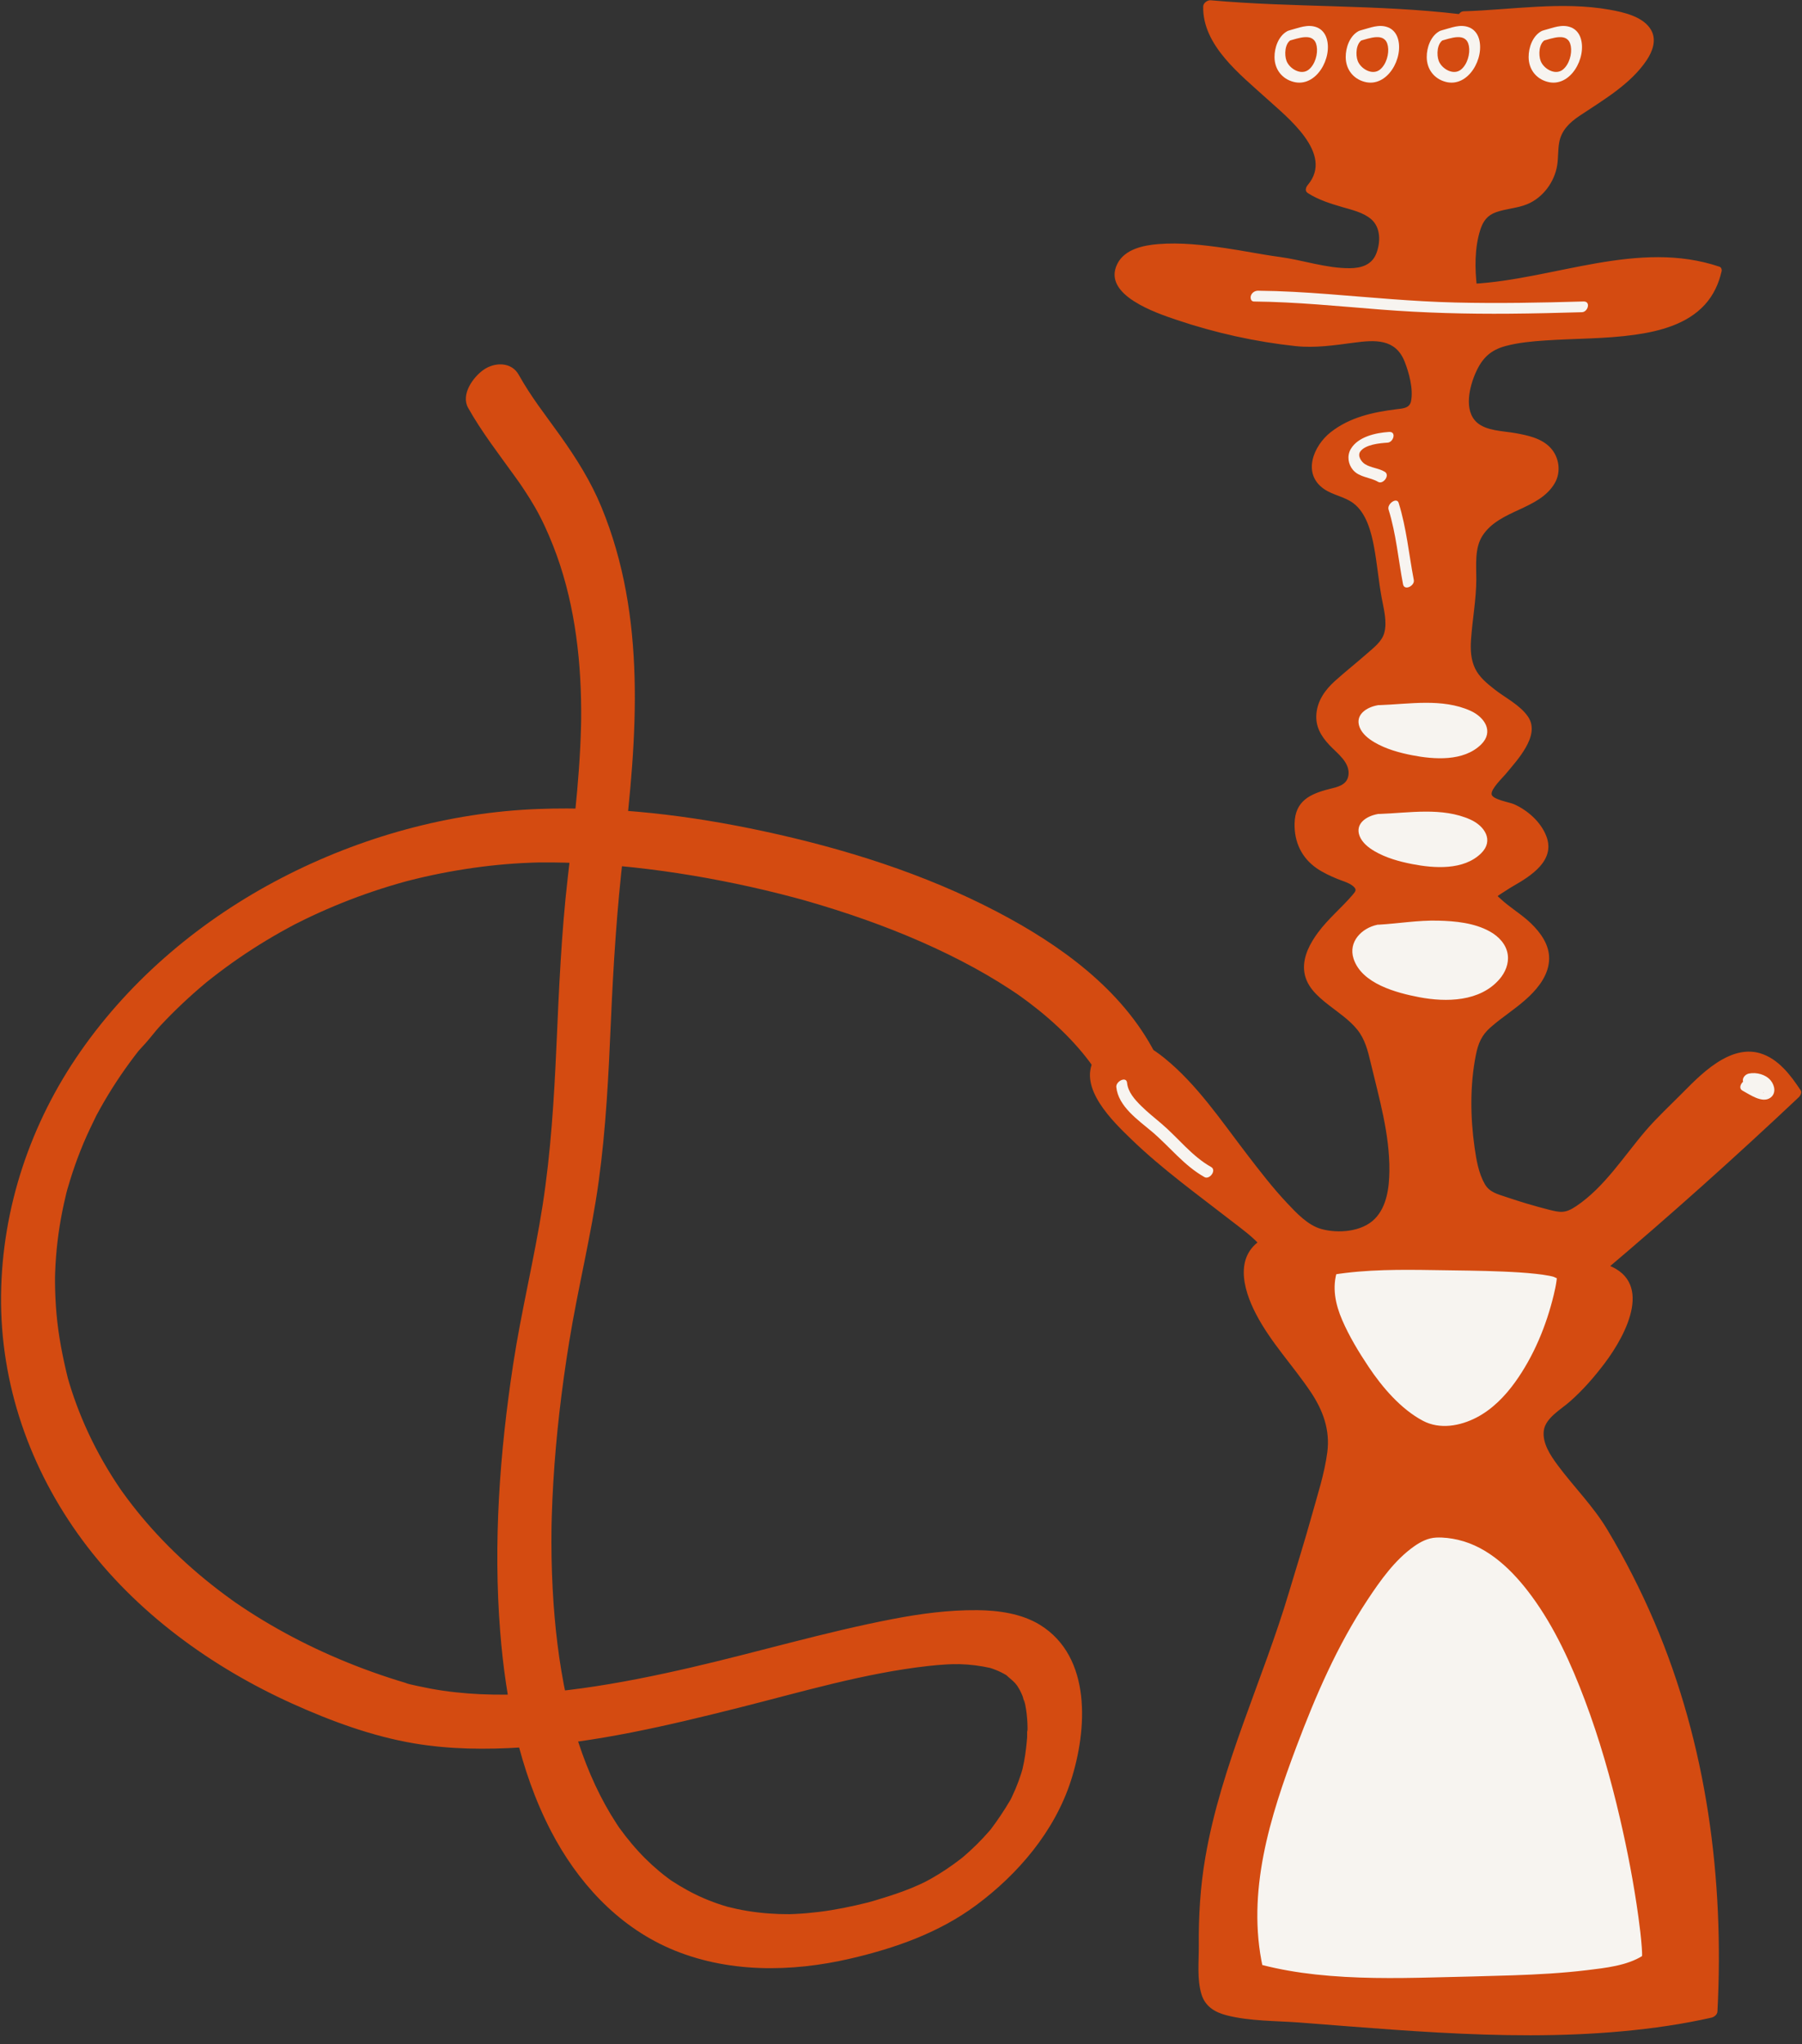 <?xml version="1.0" encoding="UTF-8" standalone="no"?><svg xmlns="http://www.w3.org/2000/svg" xmlns:xlink="http://www.w3.org/1999/xlink" fill="#000000" height="1664.7" preserveAspectRatio="xMidYMid meet" version="1" viewBox="61.1 224.7 1467.9 1664.7" width="1467.9" zoomAndPan="magnify"><rect x="61.1" y="224.7" width="1467.9" height="1664.7" fill="#333333" stroke="none"/><g><g><g id="change1_10"><path d="M1002.03,1082.39c-26.96-52.17-77.52-88.3-128.36-114.96c-59.55-31.23-124.88-51.67-190.46-65.78 c-60.08-12.93-121.87-20.42-183.39-18.13c-72.75,2.71-145.04,22.78-209.55,56.27c-64.5,33.49-121.73,81.21-163.46,140.98 c-40.74,58.36-64.04,127.38-64.85,198.62c-0.82,72.5,23.49,141.77,66.44,199.81c43.37,58.6,104.87,103.16,170.95,132.97 c31.56,14.24,65.17,26.6,99.42,32.37c28.85,4.85,58.42,5.04,87.56,3.19c59.78-3.81,118.51-17.69,176.44-32.24 c50.99-12.81,102.26-28.23,154.67-34.06c5.05-0.56,10.12-1.01,15.19-1.29c2.41-0.13,4.81-0.16,7.22-0.28 c-6.56,0.32,0,0.02,2.87,0.09c8.67,0.21,17.08,1.33,25.54,3.21c3.84,0.85-4.35-1.44-1.67-0.47c0.93,0.34,1.89,0.59,2.82,0.92 c1.82,0.63,3.61,1.34,5.37,2.13c1.6,0.72,3.16,1.51,4.69,2.37c0.7,0.4,1.38,0.83,2.07,1.23c3.32,1.95-0.31-0.04-1.05-0.78 c2.47,2.49,5.38,4.41,7.72,7.09c1.99,2.29,3.41,5.56,0.67,0.49c0.9,1.66,2.03,3.2,2.91,4.88c0.86,1.64,1.63,3.32,2.32,5.04 c0.55,1.36,1.02,4.96,2.03,5.89c-0.97-0.89-1.32-5.36-0.45-1.4c0.21,0.96,0.44,1.92,0.63,2.88c0.46,2.32,0.82,4.65,1.09,7 c0.27,2.35,0.46,4.72,0.58,7.08c0.07,1.33,0.11,2.66,0.13,3.99c0.01,0.51,0.01,1.02,0.02,1.53c0.08,4.23-0.64-0.81,0.04-1.25 c-0.59,0.38-0.32,6.79-0.39,7.71c-0.23,3.14-0.55,6.28-0.93,9.4c-0.43,3.52-0.93,7.04-1.59,10.53c-0.38,2.02-0.83,4.02-1.28,6.02 c-0.91,4.06-0.04,0.21,0.17-0.53c-0.42,1.42-0.82,2.83-1.27,4.24c-1.35,4.25-2.9,8.44-4.64,12.55c-0.94,2.21-1.93,4.4-2.97,6.57 c-0.39,0.82-0.81,1.62-1.2,2.44c-1.28,2.69,2.26-3.9-0.08,0.07c-4.88,8.29-10.1,16.09-15.88,23.77 c-2.17,2.89,3.07-3.54,0.68-0.82c-0.62,0.7-1.21,1.43-1.83,2.14c-1.64,1.9-3.33,3.76-5.04,5.59c-3.45,3.69-7.05,7.24-10.77,10.65 c-1.64,1.5-3.3,2.97-4.98,4.41c-0.67,0.58-3.87,3.23-1.07,0.94c2.8-2.29-0.43,0.32-1.14,0.86c-4.02,3.13-8.15,6.1-12.39,8.92 c-3.97,2.64-8.03,5.14-12.18,7.49c-0.86,0.49-6.68,3.56-3.92,2.17c2.9-1.46-0.76,0.35-1.46,0.69c-1.42,0.69-2.85,1.36-4.29,2.02 c-7.87,3.59-16,6.51-24.22,9.18c-3.68,1.2-7.39,2.35-11.1,3.44c-1.59,0.47-3.19,0.93-4.79,1.37c-0.68,0.19-1.36,0.38-2.04,0.57 c-4.87,1.36,5.11-1.28,0.24-0.07c-13.05,3.24-26.2,5.96-39.55,7.61c-6.29,0.78-12.61,1.34-18.95,1.65 c-1.59,0.08-3.18,0.13-4.76,0.19c-0.59,0.02-1.18,0.02-1.77,0.04c-2.66,0.12,4.58,0.02,1.92-0.03c-3.09-0.06-6.17-0.02-9.25-0.13 c-11.38-0.4-22.74-1.7-33.89-4.06c-2.59-0.55-5.16-1.18-7.73-1.82c-4-1,0.83,0.28,0.4,0.14c-1.49-0.47-3-0.88-4.48-1.36 c-5.06-1.61-10.05-3.45-14.93-5.54c-9.5-4.05-18.46-9.06-27.09-14.72c-4.14-2.72,2.57,1.93,0.01,0.01 c-0.95-0.71-1.91-1.39-2.86-2.1c-2.3-1.73-4.56-3.51-6.77-5.36c-3.94-3.28-7.73-6.74-11.36-10.36 c-7.75-7.71-14.72-16.12-21.13-24.96c-2.82-3.89,1.23,1.92-0.22-0.31c-0.7-1.07-1.43-2.13-2.13-3.2 c-1.62-2.48-3.19-4.99-4.71-7.52c-3.02-5.04-5.86-10.19-8.53-15.42c-5.62-11.04-10.46-22.46-14.66-34.11 c-2.22-6.15-4.25-12.37-6.13-18.64c-0.43-1.45-0.85-2.9-1.27-4.35c-0.54-1.84-1.3-1.39,0.33,1.18c-0.34-0.54-0.55-2.01-0.69-2.53 c-0.92-3.42-1.79-6.86-2.62-10.3c-6.93-28.76-10.93-58.19-12.99-87.69c-1.15-16.49-1.69-33.02-1.73-49.55 c-0.01-4.16,0.02-8.33,0.07-12.49c-0.05,4.25,0.02-0.55,0.05-2.14c0.06-2.55,0.12-5.1,0.2-7.65c0.27-8.96,0.69-17.92,1.22-26.87 c2.28-38.17,6.77-76.2,12.88-113.94c7.09-43.81,18-86.91,24.07-130.88c5.98-43.33,8.06-87.02,9.96-130.68 c2-45.89,4.89-91.56,10.26-137.19c11.06-93.99,19.02-191.71-17.97-281.37c-8.69-21.07-20.53-39.85-33.73-58.35 c-12.72-17.82-23.17-30.75-33.68-49.45c-5.91-10.52-19.5-10.41-28.66-3.96c-8.48,5.97-18.66,20.01-12.49,31.01 c11.1,19.75,25.05,37.68,38.24,56.05c3.5,4.87,3.83,5.29,7.33,10.57c3.1,4.68,6.08,9.43,8.88,14.3 c5.74,9.99,10.48,20.5,14.71,31.2c16.52,41.77,22.67,87.86,22.9,134.08c0.03,5.84,0,8.25-0.11,12.52 c-0.15,6.01-0.38,12.01-0.68,18.02c-0.59,11.68-1.45,23.36-2.47,35.01c-2.08,23.54-4.94,46.99-7.65,70.46 c-5.25,45.49-7.19,91.21-9.22,136.93c-1.95,43.63-4.6,87.24-11.32,130.43c-6.74,43.27-17.32,85.83-23.94,129.15 c-10.97,71.9-16.35,145.45-10.57,218.09c4.4,55.41,15.57,112.55,41.4,162.25c21.3,40.98,53.57,76.63,96.43,95.38 c46.41,20.3,99.25,19.68,147.85,8.31c36.39-8.51,71.86-21,102.14-43.47c34.18-25.37,63.75-60.13,77.01-101.13 c13.42-41.46,17.2-100.89-25.07-127.05c-14.91-9.23-33.92-11.87-51.15-12.02c-23.22-0.2-46.13,2.86-68.89,7.23 c-55.37,10.64-109.54,26.82-164.45,39.5c-29.27,6.76-58.74,12.76-88.51,16.87c-14.64,2.02-29.35,3.58-44.1,4.48 c-3.5,0.21-7.01,0.39-10.51,0.52c-1.63,0.06-3.25,0.12-4.88,0.16c-0.93,0.03-1.85,0.03-2.78,0.07c-2.77,0.1,5.3-0.03,0.6-0.01 c-7.08,0.04-14.15-0.05-21.23-0.38c-13.52-0.63-27.01-2.04-40.32-4.48c-1.75-0.32-20.32-3.99-20.22-4.58 c0.01-0.05,3.92,1.16,1.86,0.52c-0.91-0.28-1.83-0.53-2.74-0.81c-2.07-0.62-4.15-1.25-6.21-1.9c-4.71-1.47-9.4-3.01-14.06-4.61 c-35.4-12.17-69.56-28.11-101.32-47.96c-3.75-2.35-7.47-4.75-11.15-7.2c-1.71-1.14-3.41-2.3-5.11-3.46 c-3.14-2.15-0.82-0.58-0.18-0.12c-1.19-0.85-2.39-1.69-3.58-2.55c-7.32-5.27-14.47-10.76-21.44-16.48 c-13.72-11.26-26.71-23.41-38.78-36.42c-5.76-6.21-11.31-12.61-16.62-19.21c-2.64-3.28-5.22-6.61-7.74-9.98 c-1.34-1.79-2.67-3.6-3.97-5.42c-0.49-0.68-0.97-1.37-1.46-2.05c2.34,3.23,0.01,0.01-0.45-0.67 c-9.71-14.27-18.33-29.28-25.65-44.91c-3.66-7.82-7-15.79-9.99-23.88c-1.45-3.93-2.82-7.89-4.11-11.88 c-0.6-1.87-1.19-3.74-1.75-5.62c-0.32-1.07-0.64-2.15-0.95-3.23c-1.07-3.63,0.37,1.56-0.2-0.74c-4.22-17.2-7.6-34.37-9.16-52.04 c-0.76-8.61-1.17-17.25-1.23-25.89c-0.01-0.85,0.03-6.6-0.01-3.89c-0.04,2.71,0.09-3.01,0.12-3.86c0.16-4.36,0.4-8.72,0.74-13.08 c1.3-16.64,3.94-33.17,7.87-49.39c0.3-1.23,1.83-8.19,0.48-2.11c0.4-1.82,0.99-3.61,1.51-5.39c1.18-4.09,2.45-8.16,3.79-12.21 c2.6-7.82,5.5-15.55,8.69-23.15c3.2-7.63,6.82-15.02,10.41-22.46c1.42-2.94-2.27,4.15-0.68,1.3c0.39-0.7,0.75-1.42,1.13-2.12 c1.01-1.88,2.03-3.76,3.08-5.62c2.09-3.73,4.25-7.43,6.47-11.08c4.33-7.11,8.91-14.06,13.71-20.85c2.34-3.3,4.73-6.56,7.17-9.79 c1.14-1.51,2.3-3.01,3.46-4.5c1.34-1.71,6.72-6.74,1.36-1.8c6.07-5.59,11.03-12.98,16.7-19.03c5.81-6.21,11.83-12.24,18.02-18.07 c6.04-5.69,12.26-11.2,18.64-16.52c-0.21,0.17,2.58-2.11,2.57-2.13c0.04,0.06-5.13,4.1-1.28,1.07c1.53-1.21,3.05-2.43,4.59-3.63 c3.53-2.75,7.1-5.45,10.72-8.1c14.16-10.36,28.93-19.86,44.2-28.49c3.73-2.11,7.51-4.14,11.29-6.17 c3.81-2.05-3.69,1.87,1.32-0.68c2.31-1.17,4.62-2.32,6.95-3.46c8.05-3.92,16.22-7.61,24.48-11.07c16.73-7,33.85-13.04,51.27-18.1 c1.98-0.58,3.97-1.14,5.96-1.69c1.14-0.32,2.28-0.62,3.42-0.93c-0.73,0.2-4.56,1.17-0.5,0.15c4.6-1.16,9.21-2.29,13.84-3.34 c8.73-1.97,17.52-3.7,26.34-5.18c17.4-2.93,34.98-4.95,52.61-5.9c3.04-0.17,6.07-0.3,9.11-0.4c1.45-0.05,2.9-0.09,4.35-0.12 c5.74-0.14-3.25,0,1.52-0.03c6.8-0.04,13.6,0.01,20.4,0.2c14.6,0.41,29.19,1.34,43.73,2.69c31.94,2.97,63.71,7.9,95.11,14.45 c16.19,3.38,32.29,7.2,48.27,11.47c2.11,0.56,4.21,1.14,6.32,1.72c0.79,0.22,1.58,0.44,2.37,0.66c-3.89-1.09-1.02-0.29-0.22-0.05 c4.19,1.22,8.38,2.42,12.56,3.69c8.07,2.44,16.11,5,24.1,7.69c31.06,10.46,61.55,22.85,90.67,37.95 c13.44,6.97,26.58,14.53,39.25,22.83c1.61,1.05,3.21,2.12,4.8,3.2c0.79,0.54,1.57,1.09,2.37,1.61c-0.07-0.04-3.02-2.15-1.23-0.86 c3.24,2.33,6.49,4.64,9.68,7.05c5.47,4.14,10.82,8.45,16,12.96c9.83,8.55,19.09,17.79,27.39,27.84c1.86,2.25,3.67,4.54,5.42,6.86 c0.99,1.32,1.94,2.66,2.92,3.98c2.06,2.79-2.15-3.33,0.23,0.38c3.37,5.24,6.59,10.52,9.45,16.06 C973.17,1133.19,1013.02,1103.65,1002.03,1082.39L1002.03,1082.39z" fill="#d44b11"/></g></g><g><g id="change2_1"><path d="M1248.5,240.61c-74.68-8.99-128.01-4.44-202.9-11.3c-2.23,55.35,124.79,100.97,83.58,148.53 c25.96,17.22,65.16,9.23,59.08,46.34c-6.45,39.31-52.7,17.86-85.13,14.31c-22.86-2.5-123.35-26.93-129.37,6.15 c-6.24,34.3,132.51,58.27,154.06,58.18c45.77-0.2,74.95-21.16,84.88,24.69c9.78,45.13-9.34,29.02-41.82,39.98 c-15.87,5.36-38.05,17.88-36.77,35.7c1.63,22.63,25.47,18.01,36.58,31.13c16.12,19.04,14.9,47.49,19.88,73.07 c7.64,39.27,2.99,37.26-23.41,61.19c-13.79,12.5-30.67,20.46-29.34,41.64c1.02,16.18,25.28,26.72,26.2,40.28 c2.05,30.41-41.08,12.4-43.69,39.27c-5.52,56.97,70.4,41.21,44.14,67.47c-25.13,25.13-54.3,52.55-23.34,77.69 c22.81,18.53,34.02,22.43,39.92,49.05c8.89,40.12,48.79,159.71-42.93,146.42c-46.2-6.69-127.6-187.61-176.28-148.38 c-45.28,36.49,109.58,129.25,130.43,154.5c-42.49,20.84,23.86,96.47,34.33,110.15c32.89,43,20.1,60.76,7.12,112.93l-27.16,91.37 c-30.21,87.85-65.98,159.13-64.53,253.34c0.72,46.72-5.27,57.01,44.18,60.44c117.17,8.12,254.88,24.6,369.58-1.32 c7.54-140.13-18.36-276.73-95.61-400.47c-11.32-18.12-40.34-43.03-45.01-62.59c-4.47-18.69,7.11-23.46,23.85-38.48 c20.26-18.18,81.2-88.55,25.56-104.1c53.37-45.05,107.53-93.48,159.34-142.38c-40.19-62.37-71.89-14.09-111.82,24.31 c-17.32,16.65-52.84,71.89-78.89,76.82c-4.11,0.78-57.03-14.64-61.89-18.75c-19.66-16.61-19.96-111.68-6.02-131.36 c11.64-16.44,52.35-32.99,53.37-59.24c1.01-26.24-42.03-44.55-41.76-51.41c0.49-12.68,57.31-21.99,36.62-53.48 c-24.21-36.83-63.68-9-26.75-52.04c35.47-41.32,12.22-39.16-19.01-66.77c-22.64-20.02-8.78-46.67-8.44-80.59 c0.32-32.17-2.49-42.27,23.74-59.89c15.45-10.38,48.68-17.12,42.66-40.74c-7.07-27.7-54.43-16.23-66.7-31.87 c-14.52-18.52,2.71-57.25,16.97-64.04c47.7-22.72,168.01,10.97,183.24-60.39c-61.49-21.61-136.8,11.24-199.37,14.2 c-1.93-15.43-1.94-48.48,9.32-60.71c9.86-10.71,31.19-7.13,42.47-16.7c28.18-23.92-0.93-44,33.95-66.92 c25.45-16.72,97.16-61.86,31.16-77.67c-34.11-8.17-89.29-0.94-123.99,0" fill="#d44b11"/></g><g id="change1_3"><path d="M1250.21,236.22c-67.4-7.98-135.37-5.24-202.9-11.3c-2.6-0.23-6.03,2.21-6.09,5.02 c-0.7,31.82,30.44,55.66,51.63,74.96c16.79,15.29,54.98,44.89,33.67,70.29c-1.73,2.07-2.78,5.03-0.05,6.77 c8.61,5.49,18.2,8.49,27.92,11.34c7.95,2.33,17.19,4.36,23.65,9.9c7.93,6.81,7.73,18.91,4.16,28.01 c-3.64,9.29-12.33,11.87-21.59,11.92c-19.23,0.11-38.3-6.67-57.27-9.2c-14.73-1.97-29.3-5.03-44.01-7.15 c-18.05-2.6-36.59-4.78-54.84-3.28c-12.08,0.99-27.18,4.1-33.19,16.02c-12.84,25.48,32.21,40.25,48.48,45.75 c31.08,10.49,64.14,17.83,96.77,21.3c15.82,1.68,31.58-0.69,47.26-2.77c17.37-2.31,34.06-3.47,41.53,15.46 c3.55,9,7.15,22.26,5.21,32.05c-1.19,6-6.78,6.01-12.04,6.68c-19.1,2.42-37.65,6.43-53.26,18.55 c-14.09,10.94-23.69,33.78-5.72,46.32c7.37,5.14,16.86,6.27,24.05,11.68c10.53,7.92,14.53,23.35,16.81,35.61 c2.56,13.8,3.69,27.8,6.26,41.61c1.64,8.81,4.52,19.44,2.07,28.37c-1.94,7.1-8.69,12.09-13.95,16.73 c-8.61,7.59-17.64,14.72-26.18,22.38c-7.94,7.13-14.23,15.89-15.16,26.82c-0.87,10.28,3.69,18,10.49,25.3 c6.37,6.84,17.21,14.24,15.58,24.88c-1.21,7.91-8.97,9.38-15.65,11.06c-15.71,3.96-27.71,9.76-28.19,27.82 c-0.41,15.23,5.73,28.37,18.4,36.96c5.12,3.47,10.72,6.01,16.42,8.38c4.1,1.7,9.75,3.11,13.1,6.13c2.86,2.58,1.86,3.92-0.54,6.74 c-9.06,10.65-19.93,19.47-28.3,30.81c-6.36,8.62-12.12,19.17-11.35,30.25c0.9,12.96,10.54,21.36,20.12,28.84 c7.94,6.2,16.71,11.98,23.12,19.87c6.33,7.78,8.69,17.23,10.95,26.79c6.88,29,15.61,58.3,15.31,88.38 c-0.13,13.32-2.03,28.97-11.81,38.96c-10.46,10.69-29.85,12.16-43.6,8.37c-11.04-3.05-20.27-13.02-27.84-21.04 c-11.72-12.42-22.18-26.02-32.57-39.55c-20.8-27.08-40.83-57.17-67.64-78.79c-8.79-7.09-19.33-13.99-31.03-14.08 c-10.58-0.08-21.06,6.27-26.18,15.51c-12.89,23.27,15.64,50.54,30.47,64.87c25.36,24.52,54.15,45.16,81.94,66.78 c8.24,6.41,17.28,12.79,24.06,20.83c1.01-2.54,2.02-5.07,3.03-7.61c-25.53,13.24-18.51,41.17-7.5,62.29 c12.1,23.22,30.01,41.82,44.48,63.34c10.08,14.99,15.97,31.03,13.61,49.22c-2.29,17.57-8.06,35-12.78,52.03 c-5.71,20.6-12.19,41.01-18.28,61.5c-21.54,72.47-55.44,141.57-68.3,216.45c-4.1,23.87-5.54,47.83-5.32,72.02 c0.12,12.79-1.59,27.11,2.21,39.53c3.01,9.84,10.96,14.62,20.53,17.05c19.28,4.91,40.34,4.4,60.08,5.92 c99.19,7.62,200.33,17.5,299.33,2.6c11.85-1.78,23.63-3.99,35.33-6.6c2.26-0.5,4.87-2.45,5-5 c5.64-108.14-8.67-217.33-51.41-317.38c-11.04-25.84-23.84-50.93-38.28-75.05c-11.57-19.33-27.22-34.67-40.55-52.66 c-5.75-7.76-12.54-17.86-11.19-28.07c1.34-10.14,13.85-17.16,20.87-23.29c10.66-9.31,20.1-20.13,28.62-31.4 c18-23.8,41.38-68.67-0.94-81.29c-0.02,2.26-0.04,4.51-0.05,6.77c54.42-45.97,107.51-93.51,159.34-142.38 c1.15-1.08,2.51-3.76,1.46-5.36c-8.12-12.32-18.21-25.84-33.03-30.28c-10.75-3.22-21.54-0.29-31.05,5.11 c-12.4,7.03-22.76,17.54-32.7,27.59c-9.88,9.98-20.34,19.63-29.5,30.29c-17.81,20.75-33.64,46.14-56.71,61.55 c-8.84,5.9-12.68,5.26-22.53,2.75c-11.51-2.94-22.94-6.34-34.19-10.16c-7.16-2.43-13.81-3.86-17.67-10.63 c-5.1-8.93-6.91-19.86-8.33-29.89c-3.47-24.49-3.8-50.68,1.02-75.02c1.87-9.44,4.59-16.18,11.9-22.62 c10.16-8.95,21.85-16,31.65-25.41c8.41-8.08,15.98-18.36,16.18-30.48c0.19-11.48-6.91-21.24-14.81-28.9 c-7.72-7.49-17.2-12.83-24.97-20.18c-2.2-2.08-2.87-1.75-0.49-3.22c3.57-2.21,6.97-4.63,10.63-6.73 c14.56-8.37,35-20.91,27.36-40.84c-4.45-11.62-15.14-21.06-26.3-26.05c-3.53-1.58-17.83-3.85-18.3-8.14 c-0.49-4.44,9.01-13.47,11.27-16.19c5.85-7.01,12.01-13.89,16.56-21.87c4.51-7.91,7.35-17.06,1.8-25.16 c-6.46-9.43-18.4-15.23-27.2-22.15c-6.12-4.82-12.38-9.86-15.85-17.01c-3.53-7.28-3.87-15.46-3.34-23.39 c1.11-16.52,4.25-32.62,4.31-49.24c0.04-11.53-1.53-25.4,5.07-35.57c13.88-21.36,46.09-20.87,58.83-42.73 c5.29-9.08,3.69-21.04-3.39-28.73c-7.29-7.93-18.92-10.31-29.07-12.1c-9.65-1.7-23.36-1.72-31.04-8.69 c-10.86-9.86-5.88-29.45-0.74-40.84c5.27-11.67,12.06-18.1,24.28-21.36c10.45-2.79,21.42-3.77,32.18-4.5 c24.38-1.67,48.94-1.24,73.18-4.67c20.38-2.88,42.41-8.69,56.8-24.42c7.13-7.8,11.43-17.21,13.76-27.45 c0.28-1.25-0.37-3.05-1.67-3.49c-66.32-22.48-134.83,10.38-201.45,13.94c1.26,0.89,2.51,1.77,3.77,2.66 c-1.77-15.09-1.95-31.86,2.67-46.47c2.25-7.13,5.67-11.99,12.96-14.57c8.21-2.91,17.16-3.16,25.26-6.49 c12.9-5.3,22.27-18.04,24.47-31.67c0.98-6.11,0.56-12.37,1.63-18.47c1.73-9.9,8.37-16.33,16.49-21.77 c19.22-12.87,41.71-25.77,54.82-45.44c4.69-7.03,8.12-16.15,3.77-24.18c-6.11-11.26-22.52-14.83-33.94-16.87 c-39.06-6.98-79.7,0.09-118.98,1.28c-4.87,0.15-7.48,8.94-1.25,8.75c35.2-1.06,70.61-6.27,105.82-2.74 c12.17,1.22,31.47,3.02,39.37,13.87c6.19,8.49-2.47,18.46-8.24,24.47c-8.73,9.1-19.03,16.62-29.39,23.74 c-10.13,6.97-21.91,12.93-29.6,22.74c-8.44,10.75-7.27,22.32-9.14,35.02c-1.23,8.35-5.52,15.91-12.53,20.84 c-6.9,4.85-16.39,5.24-24.36,7.27c-15.14,3.85-23.01,13.21-26.67,28.11c-3.63,14.79-3.71,30.94-1.94,46.01 c0.24,2.01,1.98,2.76,3.77,2.66c64.81-3.46,132.85-36.3,197.29-14.46c-0.56-1.16-1.11-2.33-1.67-3.49 c-5.35,23.51-25.19,34.65-47.3,39.52c-24.08,5.3-49.04,5.18-73.55,6.31c-19.36,0.89-45,0.49-61.84,11.73 c-18.3,12.21-30.89,47.99-18.31,67.49c11.71,18.15,41.69,10.51,58.46,20.83c11.81,7.26,12.48,21.62,1.41,29.7 c-9.91,7.23-22.02,10.67-32.28,17.33c-9.65,6.27-19.25,14.42-23.38,25.49c-4.09,10.96-3.05,23.36-3.1,34.83 c-0.14,28.29-15.02,64.91,9.27,87.19c9.75,8.94,22.12,15.04,31.37,24.46c9.72,9.91,0.34,21.38-6.56,30.17 c-6.54,8.34-21.47,20.52-21.73,32.34c-0.17,7.54,8.04,8.97,13.73,10.81c12.5,4.04,24,11.18,30.18,23.27 c5.28,10.32,0.03,17.71-8.52,23.73c-7.18,5.05-37.88,16.86-28.28,29.8c5.54,7.47,15.84,12.36,22.81,18.44 c9.45,8.23,20.06,19.81,16.2,33.42c-7.08,24.98-39.78,31.82-52.54,52.77c-10.3,16.92-9.72,42.18-9.69,61.2 c0.04,21.32,0.48,47.72,11.21,66.88c3.68,6.57,8.21,9.03,15.08,11.55c10.64,3.91,21.57,7.12,32.49,10.17 c6.82,1.9,15.37,5.56,22.6,4.88c10.52-0.99,20.73-10.18,28.1-16.95c19.95-18.32,34.21-41.62,53.2-60.75 c11.23-11.31,22.25-22.94,33.92-33.8c9.25-8.6,20.98-19.11,34.35-19.59c16.98-0.61,29.32,15.66,37.64,28.28 c0.49-1.79,0.97-3.57,1.46-5.36c-51.83,48.88-104.92,96.41-159.34,142.38c-1.56,1.32-3.02,5.88-0.05,6.77 c15.34,4.57,23.83,14.86,20.12,31.12c-3.62,15.86-14,30.32-23.96,42.83c-9.62,12.09-20.44,22.44-32.22,32.37 c-6.17,5.2-12.51,10.83-14.95,18.79c-2.5,8.14-0.31,17.07,3.44,24.47c9.34,18.44,25.72,32.35,37.97,48.72 c15.71,20.98,27.69,46.03,38.84,69.65c23.04,48.82,39.48,100.6,49.39,153.65c11.11,59.47,14.07,120.18,10.92,180.54 c1.67-1.67,3.33-3.33,5-5c-94.83,21.13-193.69,14.5-289.74,7.26c-23.52-1.77-47.02-3.68-70.55-5.37 c-12.75-0.92-31.44,0.17-42.2-8.27c-7.86-6.15-7.28-18.18-7.4-27.14c-0.29-21-0.48-42.05,1.61-62.97 c7.89-79.26,44.34-150,66.74-225.36c6.85-23.04,13.7-46.09,20.55-69.13c2.99-10.06,5.54-20.22,8.32-30.34 c4.09-14.87,8.76-30.13,8-45.73c-1.5-30.51-25.97-52.8-42.71-76.19c-10.88-15.22-43.76-60.95-16.26-75.21 c2.6-1.35,5.44-4.75,3.03-7.61c-7.07-8.38-16.55-14.99-25.15-21.67c-13.62-10.57-27.41-20.9-40.92-31.62 c-14.37-11.4-28.56-23.13-41.65-36c-10.37-10.19-21.27-21.47-27.21-34.96c-4.04-9.18-4.27-19.12,5.02-24.99 c9.38-5.92,20.36-1.46,28.87,3.92c12.91,8.16,23.61,20.03,33.53,31.48c12.07,13.94,23.23,28.64,34.42,43.28 c10.77,14.1,21.47,28.3,33.15,41.67c8.53,9.77,17.78,19.91,29.14,26.45c11.83,6.81,28.22,6.73,41.1,3.37 c13.22-3.45,23.58-12.32,29.3-24.69c12.7-27.43,5.12-62.54-1.2-90.62c-2.91-12.94-6.13-25.83-9.32-38.7 c-2.37-9.56-6.12-18.43-12.79-25.8c-7.08-7.83-16.18-13.75-24.4-20.28c-12.97-10.3-19.82-22.45-11.34-38.21 c6.99-12.98,18.48-23.43,28.77-33.74c6.47-6.48,14.23-16.17,4.31-23.3c-9.08-6.53-20.89-8.32-30.1-14.89 c-5.61-4-10.14-9.28-12.6-15.77c-2.58-6.78-4.71-19.44,0.39-25.48c4.44-5.25,13.82-5.89,20.03-7.59 c6.47-1.77,12.9-4.3,17.08-9.83c13.31-17.6-5.64-31.43-15.83-43.71c-19.64-23.65,13.16-42.9,28.83-56.67 c11.8-10.37,21.64-19.45,21.01-36.2c-0.45-12.03-3.73-23.85-5.36-35.74c-1.81-13.19-2.97-26.57-6.86-39.37 c-3.2-10.5-8.56-21.82-18.16-27.85c-7.48-4.7-17.47-5.82-24.03-11.91c-9.7-9.01-4.68-22.22,4.08-29.58 c8.75-7.35,20.25-12.15,31.34-14.62c11.44-2.55,29.59-0.32,37.12-11.37c4.08-5.99,3.63-13.97,2.77-20.82 c-1.27-10.14-3.41-21.34-8.87-30.15c-8.71-14.08-24.25-14.45-39.13-12.78c-16.68,1.88-33.34,5.31-50.18,3.6 c-14.21-1.44-28.34-4-42.32-6.86c-18.3-3.74-36.51-8.22-54.2-14.25c-13.7-4.67-29.37-10.06-40.16-20.13 c-8.36-7.8-8.02-17.25,3.46-21.46c15.85-5.81,35.14-3.48,51.53-1.73c33.87,3.61,67.19,10.92,100.7,16.67 c16.06,2.76,36.18,4.17,46.76-10.96c9.41-13.46,9.92-35.48-4.63-45.31c-15.02-10.15-34.75-10.27-50.19-20.12 c-0.02,2.26-0.04,4.51-0.05,6.77c15.88-18.93,9.61-38.71-5.1-56.14c-18.04-21.37-41.51-37.43-59.68-58.71 c-8.75-10.25-17.39-22.9-17.07-36.96c-2.03,1.67-4.06,3.34-6.09,5.02c67.53,6.06,135.5,3.32,202.9,11.3 C1251.45,245.55,1255.93,236.9,1250.21,236.22L1250.21,236.22z" fill="#d44b11"/></g></g><g><g id="change3_1"><path d="M1085.39,1828.74c-15.56-69.66,10.05-137.38,40.09-214.19c15.47-39.56,66.44-140.71,106.26-142.06 c130.84-4.46,176.45,340.54,170.99,346.64c-15.23,17.03-106.67,18.62-133.91,19.23c-59.12,1.32-125.41,5.51-181.23-9.04" fill="#f7f4f0"/></g><g id="change1_9"><path d="M1089.78,1827.03c-13.46-61.55,5.85-122.68,27.42-179.96c15.69-41.65,33.22-82.19,57.86-119.46 c10.44-15.78,22.26-32.5,37.91-43.55c5.42-3.82,11.4-6.9,18.13-7.19c5.93-0.26,12,0.51,17.77,1.85 c25.21,5.87,44.93,25.5,59.79,45.67c18.88,25.61,32.28,55.24,43.45,84.89c11.84,31.42,21.07,63.8,28.66,96.49 c6.11,26.35,11.24,52.98,14.93,79.78c1.14,8.31,2.19,16.65,2.78,25.02c0.09,1.35,0.18,2.7,0.23,4.06 c0.03,0.71,0.05,3.08,0.06,2.65c0.02-0.82-0.24,1.33-0.13,1.56c0.28,0.58,0.1-0.39,0.15-0.45c0.7-1,1.21-1.47,0.3-0.9 c-12.67,7.99-30.09,9.85-45.09,11.67c-20.11,2.43-40.38,3.52-60.61,4.21c-21.6,0.74-43.22,1.18-64.83,1.72 c-31.89,0.79-63.94,1.06-95.7-2.4c-14.68-1.6-29.25-4.06-43.55-7.73c-4.56-1.17-9.06,7.34-3.43,8.78 c60.41,15.51,124.16,10.31,185.82,8.94c18.43-0.41,36.85-1.02,55.24-2.34c20.05-1.44,40.63-3.16,59.99-8.88 c7.39-2.18,19.88-6.03,20.59-15.22c0.46-6-0.44-12.26-1.07-18.21c-2.59-24.57-6.94-49-11.95-73.19 c-6.91-33.36-15.46-66.45-26.27-98.77c-10.77-32.2-23.76-64.16-41.82-93.03c-14.67-23.45-33.64-46.79-59.54-58.25 c-11.22-4.97-24.67-8.09-36.98-6.45c-16.84,2.24-30.86,16.47-41.37,28.7c-14.67,17.06-26.76,36.27-37.71,55.88 c-9.83,17.62-18.87,35.75-26.66,54.37c-12.05,28.79-23.1,58.35-32.21,88.2c-8.96,29.39-15.48,59.64-15.64,90.48 c-0.08,14.97,1.49,29.87,4.69,44.5C1082.24,1836.12,1090.79,1831.65,1089.78,1827.03L1089.78,1827.03z" fill="#d44b11"/></g></g><g><g id="change3_3"><path d="M1146.5,1258.59c-9.17,25.78,5.92,50.84,23.62,79.26c9.11,14.64,39.15,52.07,62.61,52.57 c77.09,1.65,103.97-126.02,100.75-128.28c-8.98-6.3-62.85-6.89-78.9-7.12c-34.84-0.49-73.89-2.04-106.78,3.34" fill="#f7f4f0"/></g><g id="change1_4"><path d="M1142.43,1258.09c-9.21,27.29,5.52,53.11,19.47,75.85c10.74,17.5,23.5,34.07,39.58,47.04 c7.24,5.84,15.35,11.22,24.56,13.23c7.9,1.73,16.88,0.4,24.61-1.61c15.67-4.08,29.32-13.51,40.31-25.21 c20.73-22.06,33.93-51.25,42.12-80.12c2.19-7.73,4.77-16.03,5.03-24.12c0.13-4.07-1.93-5.55-5.76-6.79 c-7.43-2.41-15.53-3.02-23.26-3.68c-20.48-1.74-41.05-1.82-61.59-2.17c-32.98-0.57-66.38-1.72-99.08,3.5 c-4.74,0.76-7.39,9.73-1.25,8.75c27.27-4.35,55.03-4.15,82.56-3.71c18.5,0.29,37.01,0.41,55.5,1.18 c9.04,0.38,18.1,0.88,27.09,1.88c3.52,0.39,7.04,0.84,10.52,1.52c1.27,0.25,2.55,0.49,3.79,0.86c0.77,0.22,2.7,1.43,3.41,1.33 c0.25-0.03-0.42-1.24-0.76-1.5c0.08,0.06,0.11,0.88,0.06,0.96c0.45-0.75,0.02-0.41-0.06,0.35c-0.08,0.75-0.16,1.5-0.26,2.25 c-0.5,3.75-1.32,7.46-2.2,11.13c-6.02,25.16-16.41,50.3-31.56,71.34c-8.3,11.52-18.63,22.1-31.34,28.72 c-13.38,6.97-29.99,9.98-43.76,2.67c-17.94-9.52-33.07-27.25-44.22-43.94c-8-11.97-15.68-24.66-21.42-37.88 c-5.65-13.02-8.6-27.03-3.95-40.82C1152.67,1252.91,1144.1,1253.15,1142.43,1258.09L1142.43,1258.09z" fill="#d44b11"/></g></g><g><g id="change3_2"><path d="M1183.6,973.44c-33.27,6.84-45.71,56.05,39.32,69.02c70.94,10.82,101.79-60.47,30.56-70.72 c-28.33-4.08-41.38,0.15-68.81,1.65" fill="#f7f4f0"/></g><g id="change1_1"><path d="M1184.23,969.06c-15.63,3.36-30.47,15.87-30.31,32.96c0.22,22.27,25.2,34.2,43.37,39.57 c27.55,8.14,60.36,10.92,84.21-8.2c15.23-12.21,23.73-34.35,8.97-50.45c-10.48-11.43-27.17-14.85-41.89-16.43 c-21.24-2.28-42.1,1.28-63.27,2.5c-4.85,0.28-7.48,9.11-1.25,8.75c16.15-0.93,32.28-3.71,48.48-3.31 c14.11,0.35,29.5,1.82,42.09,8.78c7.2,3.98,13.52,10.46,14.68,18.91c1.01,7.33-1.98,14.48-6.72,19.97 c-15.95,18.48-43.4,18.89-65.43,14.69c-18.27-3.49-46.91-10.91-53.47-31.44c-4.38-13.72,6.57-24.8,19.29-27.53 C1187.63,976.81,1190.27,967.77,1184.23,969.06L1184.23,969.06z" fill="#d44b11"/></g></g><g><g id="change3_4"><path d="M1184.19,883.24c-27.87,4.52-37.62,40.31,34.04,50.99c59.78,8.92,84.69-42.73,24.68-51.24 c-23.87-3.39-34.77-0.48-57.81,0.22" fill="#f7f4f0"/></g><g id="change1_8"><path d="M1184.82,878.86c-12.29,2.12-25.91,10.9-25.88,24.77c0.04,17.56,21.7,26.27,35.56,30.28 c23.09,6.67,51.63,10.22,72.67-4.29c13.25-9.14,20.81-27.16,6.97-39.49c-10.08-8.98-24.77-11.29-37.69-12.5 c-16.95-1.59-33.79,0.64-50.72,1.2c-4.86,0.16-7.48,8.96-1.25,8.75c24.31-0.81,51.42-5.81,74.47,4.59 c11.53,5.2,19.27,17,8.66,27.44c-14.25,14.02-38.29,12.26-56.14,8.78c-10.56-2.06-21.29-5.02-30.65-10.48 c-4.9-2.86-10.01-6.85-12.17-12.3c-3.97-10.05,5.41-16.36,14.91-17.99C1188.29,886.8,1190.94,877.81,1184.82,878.86 L1184.82,878.86z" fill="#d44b11"/></g></g><g><g id="change3_5"><path d="M1184.19,794.62c-27.87,4.52-37.62,40.31,34.04,50.99c59.78,8.92,84.69-42.73,24.68-51.24 c-23.87-3.39-34.77-0.48-57.81,0.22" fill="#f7f4f0"/></g><g id="change1_7"><path d="M1184.82,790.24c-12.29,2.12-25.91,10.9-25.88,24.77c0.04,17.56,21.7,26.27,35.56,30.28 c23.09,6.67,51.63,10.22,72.67-4.29c13.25-9.14,20.81-27.16,6.97-39.49c-10.08-8.98-24.77-11.29-37.69-12.5 c-16.95-1.59-33.79,0.64-50.72,1.2c-4.86,0.16-7.48,8.96-1.25,8.75c24.31-0.81,51.42-5.81,74.47,4.59 c11.53,5.2,19.27,17,8.66,27.44c-14.25,14.02-38.29,12.26-56.14,8.78c-10.56-2.06-21.29-5.02-30.65-10.48 c-4.9-2.86-10.01-6.85-12.17-12.3c-3.97-10.05,5.41-16.36,14.91-17.99C1188.29,798.18,1190.94,789.19,1184.82,790.24 L1184.82,790.24z" fill="#d44b11"/></g></g><g><g id="change1_5"><path d="M1111.09,253.71c-8.72,4.57-13.52,30.02,7.77,33.81c17.76,3.17,27.99-34.11,10.14-36.98 c-7.1-1.14-10.57,1.44-17.63,3.1" fill="#d44b11"/></g><g id="change4_5"><path d="M1109.48,250.21c-7.06,4.07-10.23,13.34-10.17,21.08c0.08,9.74,5.94,17.56,15.41,20.07 c18.59,4.92,32.07-19.7,27.01-35.53c-1.29-4.04-4.01-7.37-8.04-8.9c-7.41-2.82-14.56,0.51-21.7,2.34c-2.37,0.6-4.71,2.38-5,5 c-0.23,2.1,1.38,4.36,3.75,3.75c7.74-1.98,20.76-7.62,22.92,4.17c1.17,6.36-1.3,15.02-6.44,19.18c-6.17,5-15.67-0.57-18.13-7.08 c-1.87-4.96-1.41-14.18,3.62-17.08C1117.67,254.34,1115.13,246.95,1109.48,250.21L1109.48,250.21z" fill="#f7f4f0"/></g></g><g><g id="change1_6"><path d="M1169.09,253.71c-8.72,4.57-13.52,30.02,7.77,33.81c17.76,3.17,27.99-34.11,10.14-36.98 c-7.1-1.14-10.57,1.44-17.63,3.1" fill="#d44b11"/></g><g id="change4_7"><path d="M1167.48,250.21c-7.06,4.07-10.23,13.34-10.17,21.08c0.08,9.74,5.94,17.56,15.41,20.07 c18.59,4.92,32.07-19.7,27.01-35.53c-1.29-4.04-4.01-7.37-8.04-8.9c-7.41-2.82-14.56,0.51-21.7,2.34c-2.37,0.6-4.71,2.38-5,5 c-0.23,2.1,1.38,4.36,3.75,3.75c7.74-1.98,20.76-7.62,22.92,4.17c1.17,6.36-1.3,15.02-6.44,19.18c-6.17,5-15.67-0.57-18.13-7.08 c-1.87-4.96-1.41-14.18,3.62-17.08C1175.67,254.34,1173.13,246.95,1167.48,250.21L1167.48,250.21z" fill="#f7f4f0"/></g></g><g><g id="change1_2"><path d="M1235.09,253.71c-8.72,4.57-13.52,30.02,7.77,33.81c17.76,3.17,27.99-34.11,10.14-36.98 c-7.1-1.14-10.57,1.44-17.63,3.1" fill="#d44b11"/></g><g id="change4_4"><path d="M1233.48,250.21c-7.06,4.07-10.23,13.34-10.17,21.08c0.08,9.74,5.94,17.56,15.41,20.07 c18.59,4.92,32.07-19.7,27.01-35.53c-1.29-4.04-4.01-7.37-8.04-8.9c-7.41-2.82-14.56,0.51-21.7,2.34c-2.37,0.6-4.71,2.38-5,5 c-0.23,2.1,1.38,4.36,3.75,3.75c7.74-1.98,20.76-7.62,22.92,4.17c1.17,6.36-1.3,15.02-6.44,19.18c-6.17,5-15.67-0.57-18.13-7.08 c-1.87-4.96-1.41-14.18,3.62-17.08C1241.67,254.34,1239.13,246.95,1233.48,250.21L1233.48,250.21z" fill="#f7f4f0"/></g></g><g><g id="change1_11"><path d="M1318.09,253.71c-8.72,4.57-13.52,30.02,7.77,33.81c17.76,3.17,27.99-34.11,10.14-36.98 c-7.1-1.14-10.57,1.44-17.63,3.1" fill="#d44b11"/></g><g id="change4_14"><path d="M1316.48,250.21c-7.06,4.07-10.23,13.34-10.17,21.08c0.08,9.74,5.94,17.56,15.41,20.07 c18.59,4.92,32.07-19.7,27.01-35.53c-1.29-4.04-4.01-7.37-8.04-8.9c-7.41-2.82-14.56,0.51-21.7,2.34c-2.37,0.6-4.71,2.38-5,5 c-0.23,2.1,1.38,4.36,3.75,3.75c7.74-1.98,20.76-7.62,22.92,4.17c1.17,6.36-1.3,15.02-6.44,19.18c-6.17,5-15.67-0.57-18.13-7.08 c-1.87-4.96-1.41-14.18,3.62-17.08C1324.67,254.34,1322.13,246.95,1316.48,250.21L1316.48,250.21z" fill="#f7f4f0"/></g></g><g><g id="change4_8"><path d="M1197.28,1530.48c-41.46,59.42-78.75,124.92-93.98,196.47c-3.68,17.27-5.93,35.81-0.63,52.97 c1.52,4.94,9.63-0.86,8.23-5.41c-4.53-14.68-2.41-30.92,0.51-45.7c3.02-15.25,7.53-30.28,12.56-44.98 c11.82-34.54,28.2-67.38,46.89-98.69c10.48-17.56,21.71-34.66,33.41-51.43C1208.03,1528.33,1200.52,1525.83,1197.28,1530.48 L1197.28,1530.48z" fill="#f7f4f0"/></g></g><g><g id="change4_11"><path d="M1226.8,1516.08c6.61-0.96,13.1-0.84,19.71,0.02c4.66,0.6,9.15-8.04,3.43-8.78 c-7.3-0.95-14.6-1.04-21.89,0.02C1223.29,1508.02,1220.65,1516.97,1226.8,1516.08L1226.8,1516.08z" fill="#f7f4f0"/></g></g><g><g id="change4_12"><path d="M1242.73,1369.45c29.38-15.14,51.67-40.74,60.43-72.86c1.71-6.27-6.77-6.06-8.15-1.01 c-7.8,28.63-26.89,52.12-53.29,65.73c-2.08,1.07-4.31,3.18-3.89,5.79C1238.2,1369.32,1240.69,1370.5,1242.73,1369.45 L1242.73,1369.45z" fill="#f7f4f0"/></g></g><g><g id="change4_9"><path d="M970.44,1109.99c1.56,15.76,17.82,26.85,28.9,36.2c14.48,12.21,26.18,27.73,42.92,37.12 c4.15,2.33,10.1-5.6,5.41-8.23c-15.75-8.84-26.77-23.64-40.34-35.19c-5.66-4.81-11.5-9.43-16.78-14.68 c-5.12-5.09-10.6-11.16-11.34-18.66C978.66,1100.86,969.97,1105.31,970.44,1109.99L970.44,1109.99z" fill="#f7f4f0"/></g></g><g><g id="change4_6"><path d="M1480.49,1112.87c5.88,3.14,16.09,10.59,22.72,5.84c4.85-3.48,3.68-9.89,0.36-14.01 c-4.02-4.98-11.6-6.94-17.72-5.74c-2.41,0.47-4.68,2.47-5,5c-0.28,2.22,1.4,4.21,3.75,3.75c3.77-0.74,8.3,0.27,11.05,3.09 c0.77,0.79,1.3,1.63,1.68,2.67c0.07,0.2,0.29,1.29,0.39,1.39c-1.53-1.55,3.13-3.39,3.15-3.49c0-0.01-0.25-0.02-0.88-0.15 c-5-1.08-9.62-4.19-14.09-6.58C1481.69,1102.4,1475.75,1110.34,1480.49,1112.87L1480.49,1112.87z" fill="#f7f4f0"/></g></g><g><g id="change4_15"><path d="M1175.59,1000.07c10.19-8.3,22.38-11.93,35.31-13.15c12.94-1.22,27.16-1.19,39.75,2.38 c4.55,1.29,10.37-6.82,5.41-8.23c-14.06-3.99-29.41-4.27-43.91-2.9c-14.38,1.36-28.47,5.68-39.8,14.91 c-1.72,1.4-3.67,3.84-2.5,6.2C1170.89,1001.36,1173.91,1001.44,1175.59,1000.07L1175.59,1000.07z" fill="#f7f4f0"/></g></g><g><g id="change4_13"><path d="M1265.6,996.77c2.87,1.51,5.75,2.98,8.54,4.63c2.12,1.25,5.07-0.77,6.2-2.5c1.26-1.92,1.35-4.47-0.79-5.73 c-2.79-1.65-5.68-3.12-8.54-4.63C1266.79,986.32,1260.85,994.27,1265.6,996.77L1265.6,996.77z" fill="#f7f4f0"/></g></g><g><g id="change4_2"><path d="M1186.85,902.73c9.77-3.29,20.04-5.04,30.37-4.54c9.67,0.46,18.03,3.76,27.18,6.47 c4.54,1.35,10.37-6.76,5.41-8.23c-10.46-3.1-19.93-6.81-31.01-7.09c-11.28-0.28-22.3,1.65-32.96,5.25 C1180.91,896.24,1180.65,904.81,1186.85,902.73L1186.85,902.73z" fill="#f7f4f0"/></g></g><g><g id="change4_10"><path d="M1187.79,814.64c15.33-5.24,30.61-5.12,46.3-1.57c4.6,1.04,9.1-7.5,3.43-8.78 c-17.22-3.9-33.97-3.52-50.74,2.2C1181.86,808.17,1181.6,816.75,1187.79,814.64L1187.79,814.64z" fill="#f7f4f0"/></g></g><g><g id="change4_1"><path d="M1192.64,576.46c-10.79,0.69-25.41,3.86-31.26,14.01c-3.12,5.42-2.14,12.27,1.88,16.98 c5.2,6.1,13.91,5.81,20.42,9.67c4.08,2.42,10.04-5.48,5.41-8.23c-4.94-2.94-11-3.13-15.89-6.08c-3.18-1.92-6.59-6.91-3.95-10.5 c4.15-5.64,15.79-6.7,22.14-7.11C1196.24,584.9,1198.86,576.06,1192.64,576.46L1192.64,576.46z" fill="#f7f4f0"/></g></g><g><g id="change4_16"><path d="M1192.21,639.66c6.18,19.79,7.9,40.54,11.79,60.83c1.09,5.69,9.67,1.22,8.78-3.43 c-4.02-20.99-5.94-42.32-12.34-62.81C1198.9,629.31,1190.8,635.11,1192.21,639.66L1192.21,639.66z" fill="#f7f4f0"/></g></g><g><g id="change4_3"><path d="M1082.49,470.24c34.63,0.35,69.09,3.87,103.59,6.57c34.89,2.74,69.81,3.65,104.8,3.36 c19.63-0.16,39.25-0.63,58.87-1.21c4.87-0.14,7.48-8.93,1.25-8.75c-34.83,1.03-69.68,1.69-104.52,0.85 c-34.37-0.83-68.54-4.14-102.8-6.79c-19.22-1.48-38.47-2.63-57.76-2.82c-2.49-0.02-4.91,1.47-5.79,3.89 C1079.46,467.17,1079.95,470.21,1082.49,470.24L1082.49,470.24z" fill="#f7f4f0"/></g></g></g></svg>